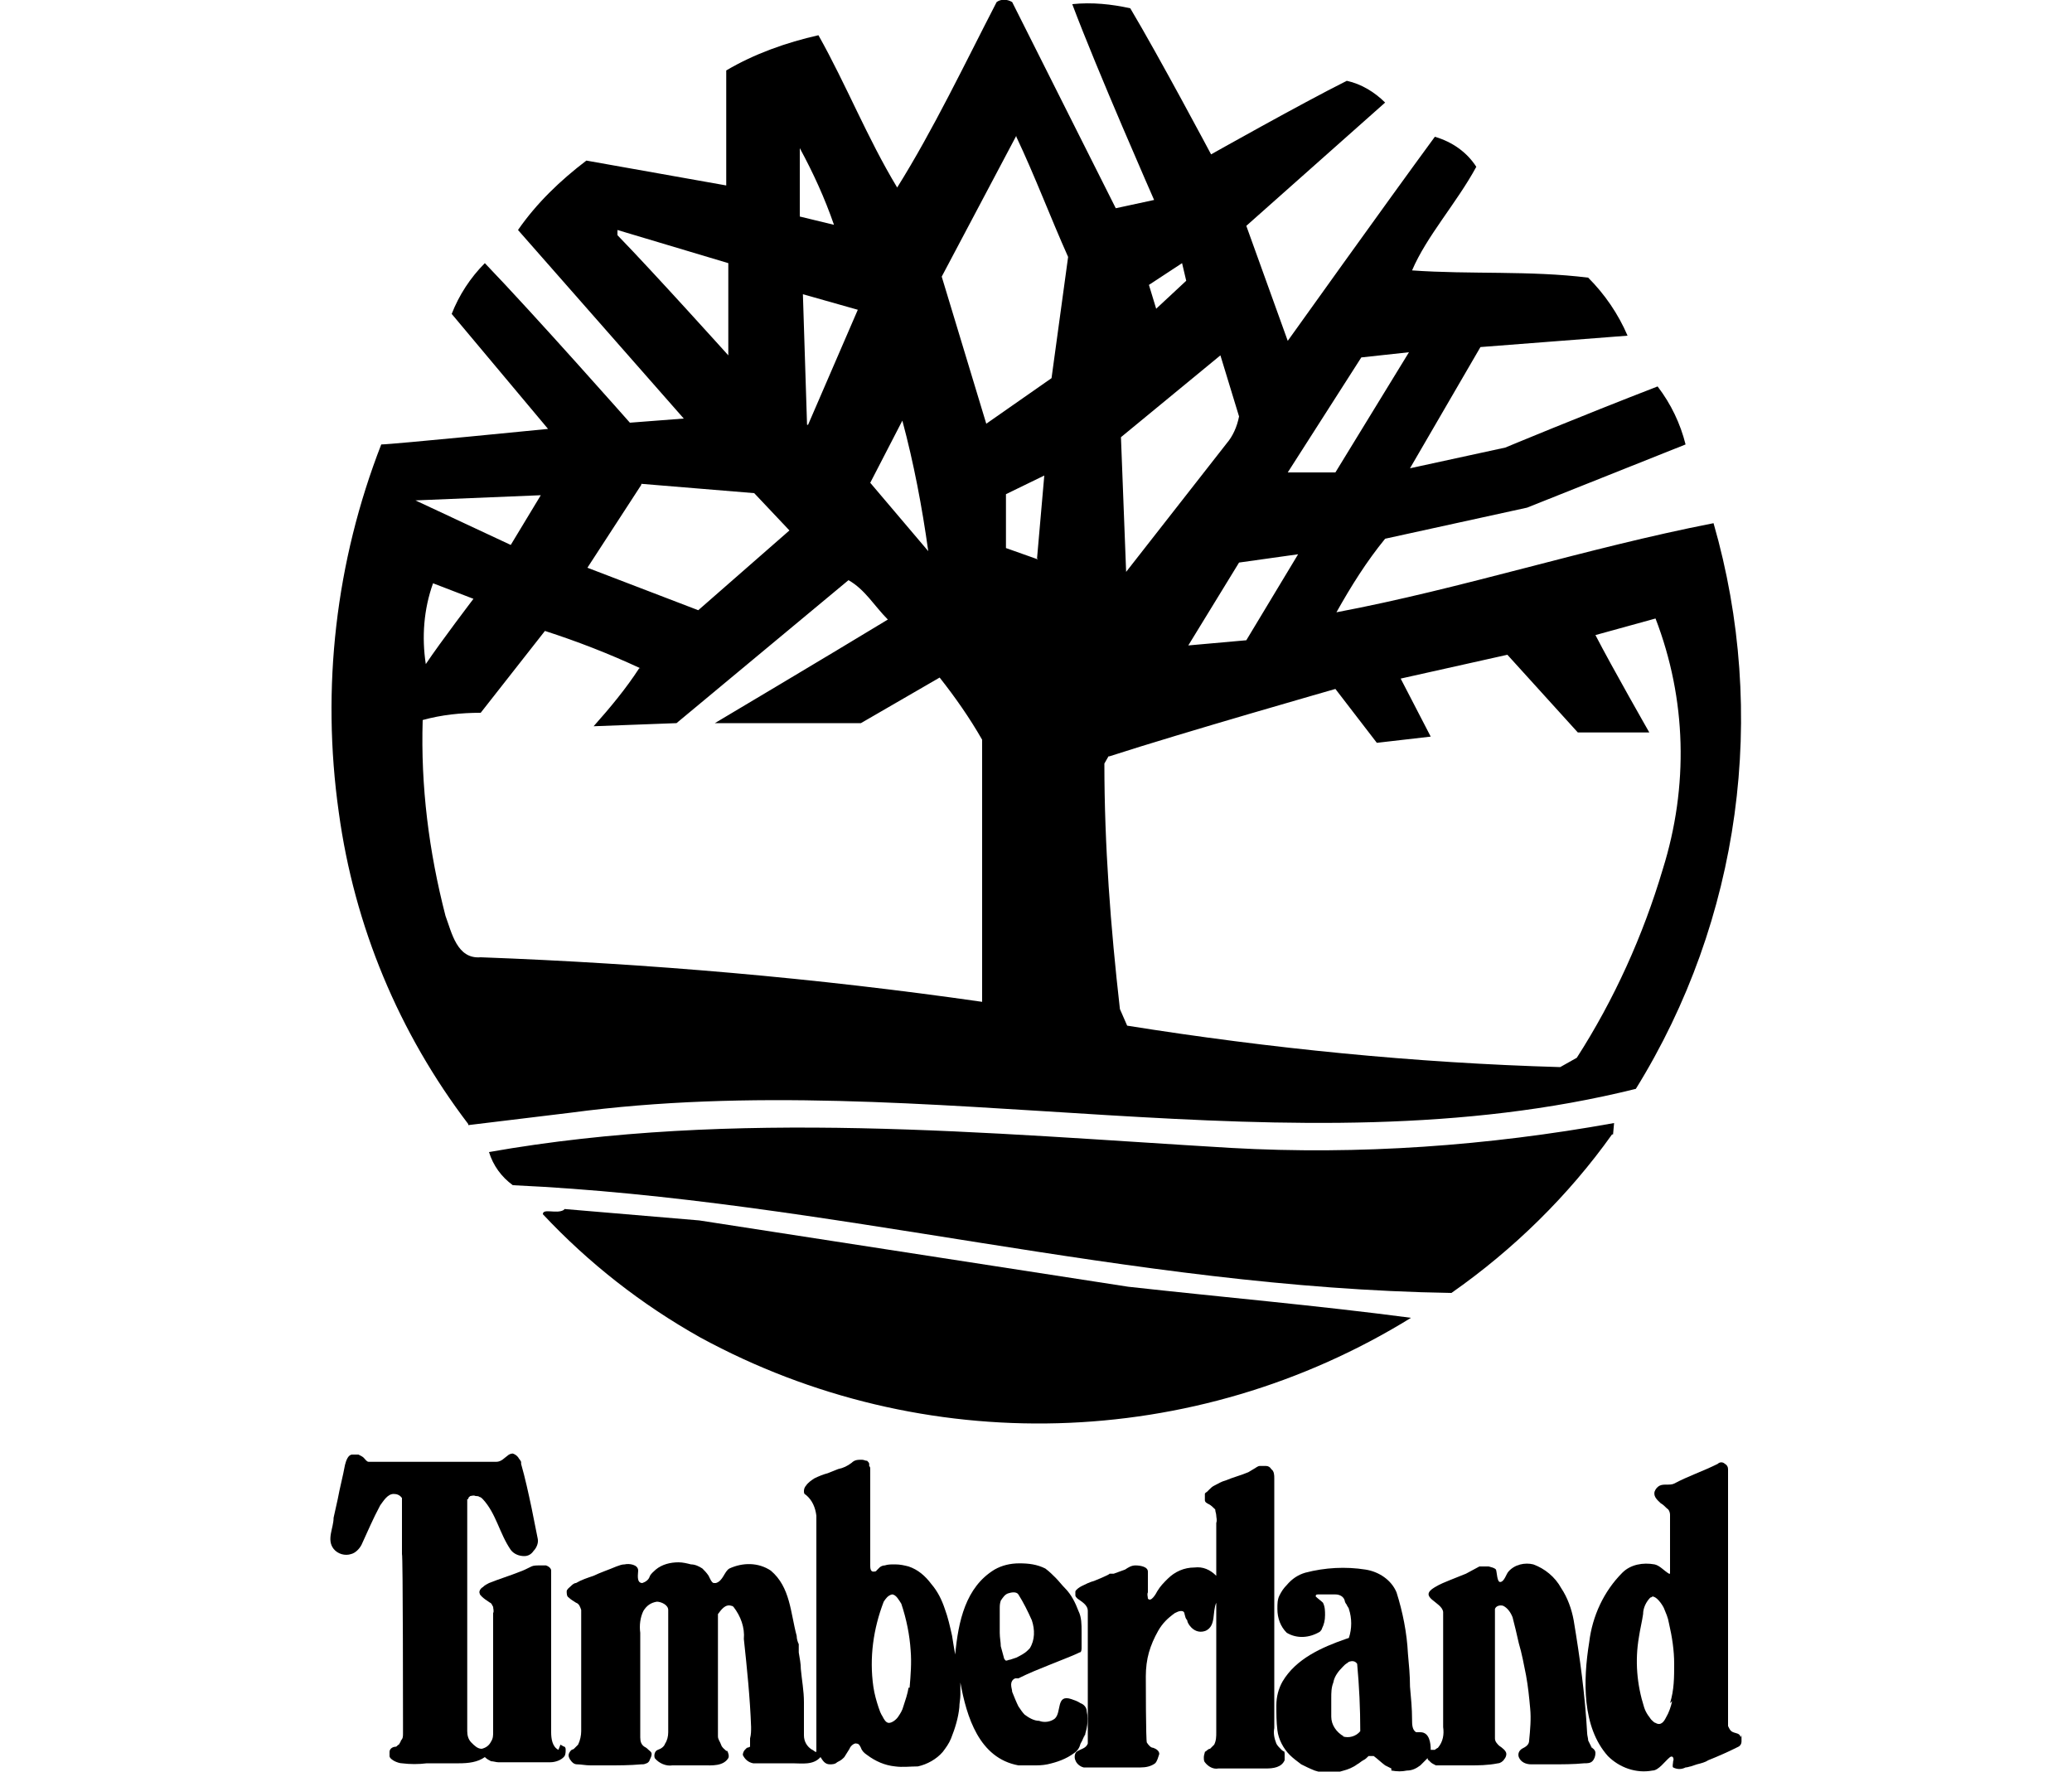<?xml version="1.0" encoding="UTF-8"?>
<svg id="Layer_1" xmlns="http://www.w3.org/2000/svg" version="1.1" viewBox="0 0 200 171">
  <!-- Generator: Adobe Illustrator 29.7.1, SVG Export Plug-In . SVG Version: 2.1.1 Build 8)  -->
  <path d="M54.4,116.8c-.7.4-2-.2-2,.4,4.4,4.7,9.5,8.7,15.2,11.9,21.5,11.7,47.7,11,68.6-1.9-9.1-1.2-18.3-2-27.3-3l-41.4-6.4-13-1.1Z"/>
  <path d="M45.2,108.6l9.9-1.2c34.4-4.6,69.4,6,102.8-2.3,10.1-16.3,12.8-36.2,7.5-54.6-12.3,2.4-24.2,6.3-36.4,8.6,1.4-2.5,2.9-4.9,4.7-7.1l13.7-3,15.3-6.1c-.5-2-1.4-3.9-2.7-5.6-7.5,2.9-14.7,5.9-14.7,5.9l-9.2,2,6.8-11.7,14.2-1.1c-.9-2.1-2.2-4-3.8-5.6-5.6-.7-11.4-.3-17-.7,1.4-3.3,4.3-6.5,6.2-10-.9-1.4-2.3-2.4-4-2.9-4.7,6.4-14.2,19.7-14.2,19.7l-4-11.1,13.4-11.9c-1-1-2.3-1.8-3.7-2.1-4.4,2.2-13.1,7.1-13.1,7.1,0,0-5-9.4-7.8-14.1-1.8-.4-3.7-.6-5.6-.4,2.4,6.4,7.9,18.9,7.9,18.9l-3.7.8L97.7.2c-.5-.3-1.1-.3-1.5,0-3.1,6-6.1,12.3-9.6,17.9-2.9-4.8-4.9-9.9-7.6-14.7-3.1.7-6.2,1.8-8.9,3.4v11.1l-13.5-2.4c-2.5,1.9-4.8,4.1-6.6,6.7l16,18.2-5.2.4s-9.1-10.3-14-15.4c-1.4,1.4-2.5,3.1-3.2,4.9l9.3,11.1s-15.1,1.5-16.1,1.5c-4.4,11.3-5.8,23.5-4.1,35.5,1.5,11,5.8,21.3,12.5,30.1ZM100.2,54l-3.1-1.1v-5.2l3.7-1.8-.7,8ZM131.4,34.5l4.6-.5-7.1,11.6h-4.6l7.1-11.1ZM125.3,53.5l-5,8.3-5.6.5,4.9-8,5.7-.8ZM114.1,25.4l.4,1.7-2.9,2.7-.7-2.3,3.2-2.1ZM117.8,34.3l1.8,5.9c-.2,1-.6,1.9-1.2,2.6l-9.7,12.4-.5-13,9.6-7.9ZM107.1,73c7.1-2.3,21.8-6.5,21.8-6.5l4,5.2,5.2-.6-2.9-5.6,10.3-2.3,6.8,7.5h6.9s-3.6-6.3-5.2-9.4l5.8-1.6c3,7.8,3.2,16.2.7,24.2-1.9,6.4-4.7,12.6-8.3,18.2l-1.6.9c-14-.4-28-1.8-41.8-4l-.7-1.6c-.9-7.9-1.5-15.8-1.5-23.7l.4-.7ZM98.1,13.2c1.8,3.8,3.3,7.8,5,11.6l-1.6,11.7-6.3,4.4-4.3-14.2,7.2-13.6ZM87.1,40.6c1.1,4.1,1.9,8.3,2.5,12.6l-5.6-6.6,3.1-6ZM77.9,41l-.4-12.6h0l5.3,1.5-4.8,11.1ZM77.2,14.3c1.3,2.4,2.4,4.8,3.3,7.4l-3.3-.8v-6.6ZM59.6,22.6v-.4l10.7,3.2v8.9s-7.2-8-10.7-11.6ZM61.9,46.7l10.9.9,3.4,3.6-8.8,7.7-10.7-4.1,5.2-8ZM61.7,64.5c-1.3,2-2.8,3.8-4.4,5.6l8-.3,16.6-13.8c1.6.9,2.5,2.5,3.8,3.8-5.6,3.4-16.7,10-16.7,10h14.1l7.6-4.4c1.5,1.9,2.9,3.9,4.1,6v25.3c-16-2.3-32.2-3.7-48.4-4.3-2.3.2-2.8-2.4-3.4-4-1.6-6.2-2.4-12.5-2.2-18.9,1.8-.5,3.7-.7,5.6-.7l6.2-7.9c3.1,1,6.2,2.2,9.2,3.6ZM41.8,56.3l3.9,1.5s-3.2,4.2-4.6,6.3c-.4-2.6-.2-5.3.7-7.8ZM52.2,47.8l-2.9,4.8-9.2-4.3h0l12.1-.5Z"/>
  <path d="M155.7,109.5h0s.1-1.1.1-1.1c-12.2,2.2-24.6,3.1-37,2.4-23.6-1.4-47.8-3.8-71.6.4.4,1.3,1.2,2.4,2.3,3.2,30.5,1.4,59.3,9.9,90.6,10.4,6-4.2,11.3-9.4,15.5-15.3Z"/>
  <path d="M168,167.7c0-.4-.5-.4-.7-.5-.3-.1-.4-.4-.5-.6v-24.8c0-.2-.1-.4-.3-.5-.2-.2-.5-.2-.7,0-1.4.7-2.9,1.2-4.2,1.9-.4.2-1,0-1.4.2-.2.1-.4.3-.5.6-.1.5.3.8.6,1.1.2.1.4.3.6.5.2.1.3.4.3.6v5.3c0,.1,0,.2,0,.4,0,0,0,0-.1,0-.5-.3-.9-.8-1.4-.9-1.1-.2-2.3,0-3.1.8-1.8,1.8-2.9,4.2-3.2,6.7-.6,3.7-.7,8.2,1.8,11,1.1,1.1,2.7,1.7,4.3,1.4.6,0,1.2-.9,1.7-1.3.3-.2.4.2.3.4,0,.2-.1.5,0,.6.4.2.8.2,1.2,0,.2,0,.4-.1.5-.1l.6-.2c.4-.1.8-.2,1.1-.4,1-.4,1.9-.8,2.9-1.3.2-.1.3-.3.3-.5,0-.2,0-.4,0-.6ZM161.4,164.2c-.1.5-.3,1.1-.6,1.6-.2.4-.5.8-1,.5-.1,0-.3-.2-.4-.3-.1-.1-.2-.3-.3-.4-.2-.3-.3-.5-.4-.8-.7-2.2-.9-4.5-.5-6.8.1-.7.3-1.5.4-2.2,0-.6.3-1.2.7-1.6,0,0,.1,0,.2-.1h0c.4,0,.9.7,1.1,1.1.2.5.4.9.5,1.5.3,1.3.5,2.6.5,3.9,0,1.3,0,2.5-.4,3.8Z"/>
  <path d="M124,169.1c0,0-.2-.1-.3-.2-.2-.2-.4-.4-.5-.6-.2-.5-.3-1-.2-1.5v-24.1c0-.3,0-.7-.3-.9-.1-.2-.3-.3-.5-.3-.2,0-.4,0-.6,0-.2,0-.4.2-.6.3l-.5.3c-.7.3-1.5.5-2.2.8-.4.1-.7.3-1.1.5-.2.1-.3.2-.5.4l-.2.2c0,0-.2.1-.2.2,0,.2,0,.4,0,.6,0,.2.2.3.4.4.2.1.4.3.6.5,0,.2.1.4.1.6,0,.2.1.4,0,.7v5.1c-.6-.6-1.3-.9-2.1-.8-1,0-1.9.4-2.6,1.1-.4.4-.7.7-1,1.2-.1.2-.6,1.1-.9.7,0-.2-.1-.4,0-.6,0-.2,0-.4,0-.7,0-.4,0-.8,0-1.3,0-.5-.8-.6-1.2-.6-.4,0-.7.2-1,.4l-1.1.4h-.4c0,.1-1.5.7-1.5.7-.4.1-.8.3-1.2.5-.2.1-.5.3-.6.5,0,.1,0,.3,0,.4,0,.1.1.2.2.3.4.3,1,.6,1,1.2v11.5s0,1.3,0,1.3c-.2.5-.7.5-1.1.8-.2.2-.2.6-.1.8.1.3.4.6.8.7h5.5c.5,0,1-.1,1.4-.4.2-.2.3-.6.4-.9,0-.3-.3-.5-.6-.6-.2,0-.4-.2-.6-.5-.1-.2-.1-6-.1-6.4,0-.8.1-1.6.3-2.3.2-.7.5-1.4.9-2.1.4-.7.9-1.2,1.6-1.7.2-.1.4-.2.6-.2.4,0,.3.3.4.5,0,.1.1.3.2.4,0,.2.2.5.4.7.4.4.9.5,1.4.3,1-.5.6-1.8,1-2.7v12.5c0,.4,0,.8-.2,1.2-.1.1-.3.3-.4.4-.2,0-.3.2-.5.3,0,.1-.1.3-.1.5,0,.2,0,.4.1.5.3.4.8.7,1.3.6h4.6c.7,0,1.5-.1,1.8-.8,0-.2,0-.4,0-.6,0-.1,0-.2-.1-.3Z"/>
  <path d="M104.6,167.8c.3-.8.5-1.7.3-2.6,0-.4-.3-.7-.6-.8-.3-.2-.6-.3-.9-.4-1.5-.5-.9,1.3-1.6,1.9-.4.3-1,.4-1.5.2-.5,0-1-.3-1.4-.6-.2-.2-.4-.5-.6-.8-.2-.4-.4-.9-.6-1.4,0-.2-.1-.4-.1-.7,0-.2.1-.5.4-.6h.3c1-.5,2-.9,3-1.3.5-.2,1-.4,1.5-.6.5-.2,1-.4,1.4-.6.2,0,.2-.3.2-.5,0-.1,0-.1,0-.5v-1c0-.7,0-1.4-.3-2-.3-.8-.7-1.6-1.3-2.2-.3-.3-.6-.7-.9-1-.3-.3-.6-.6-1-.9-.8-.4-1.6-.5-2.5-.5-.9,0-1.7.2-2.4.6-2.8,1.7-3.5,5-3.8,8.2h0c-.1-.5-.2-1.2-.3-1.8-.2-.9-.4-1.8-.7-2.6-.3-.9-.7-1.7-1.3-2.4-.6-.8-1.3-1.4-2.2-1.7-.4-.1-.8-.2-1.3-.2-.4,0-.7,0-1,.1-.2,0-.4.1-.5.2-.1.1-.2.2-.3.3,0,0,0,.1-.3.1-.3,0-.3-.4-.3-.6v-9.3c0-.1,0-.2-.1-.3,0,0,0-.1,0-.2,0-.1-.1-.2-.2-.3-.2,0-.3-.1-.5-.1-.4,0-.7,0-1,.3-.4.3-.8.5-1.3.6l-1,.4c-.4.1-.9.3-1.3.5-.3.2-.6.4-.8.7-.1.1-.2.3-.2.5,0,.2,0,.3.2.4.6.5.9,1.2,1,2v22.4c0,0,0,.2,0,.2v.2c-.2,0-.3-.2-.4-.2-.5-.3-.8-.8-.8-1.4,0-.5,0-1.1,0-1.6v-1.6c0-1.1-.2-2.1-.3-3.2,0-.5-.1-1-.2-1.6v-.8c-.1-.2-.2-.5-.2-.8-.6-2.2-.6-4.7-2.5-6.3-1.2-.8-2.7-.8-4-.2-.5.3-.6,1.2-1.3,1.4h-.2c-.2,0-.4-.5-.5-.7-.2-.3-.4-.5-.6-.7-.3-.2-.7-.4-1.1-.4-.4-.1-.8-.2-1.2-.2-.8,0-1.6.2-2.2.7-.2.2-.5.4-.6.7-.1.3-.4.5-.7.6-.6,0-.4-.9-.4-1.2h0c0-.6-.9-.7-1.3-.6-.3,0-.5.1-.8.2-.7.3-1.6.6-2.2.9-.6.2-1.2.4-1.7.7-.2,0-.4.2-.5.3-.1.1-.4.3-.4.5,0,.2,0,.5.2.6.2.2.4.3.7.5.3.1.4.4.5.7v11.1c0,.2,0,.4,0,.6,0,.4-.1.9-.3,1.3-.1.1-.2.2-.4.4-.1.1-.2,0-.4.3s-.1.5,0,.7c.2.3.4.5.7.5.4,0,.8.1,1.3.1h1.6c1.1,0,2.2,0,3.3-.1.2,0,.3,0,.5-.1.1,0,.3-.2.3-.3.1-.2.2-.4.2-.6,0-.2-.2-.3-.3-.4-.1-.1-.2-.2-.4-.3-.3-.2-.4-.5-.4-.9v-3.8c0-2.1,0-4.2,0-6.3-.1-.7,0-1.5.3-2.1.3-.5.7-.8,1.3-.9.4,0,1.1.3,1.1.8v11.8c0,.4-.1.8-.3,1.1-.1.3-.4.5-.7.6-.3.1-.4.5-.3.8.4.5,1.1.8,1.7.7.5,0,1,0,1.5,0h1.5c.8,0,1.9.1,2.4-.7.1-.2,0-.5-.1-.7h-.1c-.2-.2-.4-.3-.5-.6-.1-.3-.3-.5-.3-.8v-11.7c0,0,0-.1,0-.1.3-.4.7-1,1.3-.8,0,0,.1,0,.2.1.7.9,1.1,2,1,3.1.3,2.8.6,5.7.7,8.5,0,.4,0,.7-.1,1.1,0,.2,0,.5,0,.7,0,0,0,.1,0,.1,0,0-.2.1-.3.1l-.2.2c-.1.1-.2.3-.2.5.2.4.5.7,1,.8h3.8c.9,0,2,.2,2.7-.6.2.3.4.7.9.7.2,0,.5,0,.7-.2.2-.1.4-.2.6-.4,0,0,0,0,.1-.1.2-.3.3-.5.5-.8.1-.3.5-.6.7-.5.2,0,.3.2.4.4.1.3.3.5.6.7.8.6,1.7,1,2.7,1.1.7.1,1.5,0,2.2,0,.9-.2,1.8-.7,2.4-1.4.3-.4.6-.8.8-1.3.4-1,.7-2,.8-3,0-.4.1-.8.1-1.2v-.9c0,0,0-.2,0-.3.6,3.3,1.8,7.3,5.6,8,.5,0,.9,0,1.4,0,.5,0,.9,0,1.4-.1.9-.2,1.8-.5,2.6-1.1.3-.2.5-.5.6-.9.2-.3.3-.7.5-1ZM87.7,162.9c-.1.6-.3,1.2-.5,1.8-.1.4-.3.7-.5,1-.2.3-.6.6-.9.6-.3,0-.5-.4-.6-.6-.2-.3-.3-.6-.4-.9-.2-.6-.4-1.3-.5-2-.4-2.8,0-5.6,1-8.2.2-.3.4-.6.8-.7.4,0,.7.6.9.9.5,1.5.8,3,.9,4.5.1,1.2,0,2.4-.1,3.6ZM97,160.2c0,0-.1-.1-.1-.2-.1-.4-.2-.7-.3-1.1,0-.4-.1-.8-.1-1.3v-1.5c0-.3,0-.5,0-.8,0-.3,0-.5.1-.8.2-.3.4-.6.7-.7.3-.1.8-.2,1,.1.5.8.9,1.6,1.3,2.5.3.9.3,1.9-.2,2.7l-.2.2c-.3.3-.7.5-1.1.7l-.6.2c-.2,0-.4.2-.5,0Z"/>
  <path d="M53.9,168.9c-.6-.3-.7-1.1-.7-1.7v-15.1c0-.2,0-.3,0-.5,0-.2-.2-.4-.5-.5-.2,0-.4,0-.6,0-.3,0-.6,0-.8.1-.4.2-.8.4-1.1.5-1,.4-2,.7-3,1.1-.2.1-.4.2-.6.4-.2.1-.4.4-.3.6h0c0,.1.1.2.2.3.2.2.5.4.8.6.1,0,.2.2.3.4,0,.2.1.4,0,.6v11.5c0,.3,0,.6-.2.9-.2.4-.5.6-.9.7-.4,0-.7-.3-1-.6-.3-.3-.4-.7-.4-1.1v-22.4h.1c0-.2.1-.2.2-.3.1,0,.3-.1.5,0,.1,0,.3,0,.4.1.1,0,.2.1.3.2,1.3,1.4,1.6,3.3,2.7,4.9.3.4.8.6,1.3.6.4,0,.7-.2.9-.5.3-.3.5-.8.4-1.2-.2-1-.4-2-.6-3-.3-1.4-.6-2.8-1-4.2,0,0,0-.1,0-.2,0,0-.1-.2-.2-.3-.1-.2-.3-.4-.6-.5-.2,0-.4.1-.5.2-.3.2-.6.6-1.1.6h-11.6c-.2,0-.5,0-.7,0-.2,0-.3-.2-.5-.4-.1-.1-.3-.2-.5-.3-.2,0-.4,0-.6,0-.4,0-.6.6-.7,1-.2,1.1-.5,2.2-.7,3.3l-.4,1.8c0,1-.7,2.1,0,3,.4.5,1.1.7,1.7.5.4-.1.8-.5,1-.9.6-1.3,1.1-2.5,1.8-3.8.3-.4.7-1.1,1.3-1.1.3,0,.6.1.8.4v5.4c.1,0,.1,16.3.1,16.3,0,.3,0,.6,0,1,0,.3,0,.5-.2.7,0,.1-.1.2-.2.4-.1,0-.2.2-.3.2-.3,0-.6.2-.6.5,0,.1,0,.2,0,.4,0,.2.3.4.5.5.2.1.5.2.7.2.8.1,1.6.1,2.4,0h3.1c.9,0,1.8-.1,2.5-.6.2.2.4.3.6.4.2,0,.5.1.7.1h5c.5,0,1.1-.2,1.4-.6.1-.2.1-.4.1-.6,0-.1,0-.2-.1-.3-.1,0-.2-.1-.4-.2Z"/>
  <path d="M153.8,168.7c0,0-.1,0-.2-.1-.1-.2-.2-.4-.3-.6,0-.2-.1-.5-.1-.7-.2-3.7-.7-7.3-1.3-10.9-.2-1.1-.6-2.2-1.2-3.1-.6-1.1-1.6-1.9-2.7-2.3-.8-.2-1.8,0-2.4.7-.2.2-.4,1-.8,1-.3,0-.3-.9-.4-1.2-.2-.2-.4-.2-.7-.3-.2,0-.5,0-.7,0h-.2c0,0-1.3.7-1.3.7l-1.5.6c-.5.2-1,.4-1.5.7-1.7,1,.7,1.4.8,2.4v11.1c.1.7,0,1.4-.5,2,0,0-.2.1-.3.2h-.4c0-.6-.1-1.7-1-1.7h-.4c-.4-.2-.4-.8-.4-1.2,0-1.1-.1-2.1-.2-3.2,0-1.1-.1-2.1-.2-3.2-.1-2-.5-4-1.1-5.9-.5-1.2-1.7-2-3-2.2-1.9-.3-3.9-.2-5.8.3-.7.2-1.3.6-1.8,1.2-.3.3-.5.6-.7,1-.2.4-.2.8-.2,1.3,0,.9.3,1.7.9,2.3,1,.6,2.2.5,3.2-.1,0,0,.2-.2.2-.3.2-.4.3-.8.3-1.3,0-.4,0-.8-.2-1.2-.2-.2-.5-.4-.7-.6,0,0,0,0,0,0,0-.1,0-.2.2-.2.1,0,.3,0,.4,0h1.3c.4,0,.8.2.9.6,0,.1.1.3.2.4,0,.1.2.3.2.4.3.9.3,1.9,0,2.8,0,0-.3.1-.3.1-2.3.8-4.8,1.9-6.1,4.1-.4.7-.6,1.5-.6,2.3,0,.8,0,1.6.1,2.4.1.9.6,1.8,1.2,2.4.3.3.7.6,1.1.9.4.2.8.4,1.3.6.9.3,1.9.3,2.8,0,.4-.1.9-.3,1.3-.6.2-.1.4-.3.6-.4.2-.1.3-.2.5-.4h.5c.4.3.7.6,1.1.9.2.1.4.2.6.3v.2c.6.1,1,.1,1.5,0,.5,0,.9-.2,1.3-.5.2-.2.5-.5.7-.7,0,0,0,.2.1.2,0,0,.1.1.2.2.1.1.3.2.5.3.2,0,.5,0,.7,0h2.5c.9,0,1.8,0,2.8-.2.2,0,.5-.2.6-.4.1-.1.2-.3.2-.5,0-.3-.4-.6-.7-.8-.2-.2-.4-.4-.4-.7,0-.3,0-.6,0-.9v-10.1c0-.5,0-1,0-1.5.1-.3.5-.4.8-.3.4.2.7.6.9,1.1.1.4.2.8.3,1.2.1.4.2.9.3,1.3.3,1,.5,2.1.7,3.1.2,1.1.3,2.1.4,3.2.1,1,0,2.1-.1,3.1,0,.4-.3.6-.7.8-.3.2-.4.5-.3.8.2.5.7.7,1.2.7h1.9c1.1,0,2.2,0,3.2-.1.3,0,.6,0,.8-.2.2-.2.3-.5.3-.8s-.3-.5-.5-.6ZM129.7,167.6c-.7-.4-1.2-1.1-1.2-1.9v-1.8c0-.5,0-1,.2-1.5.1-.6.5-1.1.9-1.5l.2-.2c.1-.1.3-.2.4-.3.3-.1.6-.1.8.2.2,2.2.3,4.3.3,6.5-.4.5-1.1.7-1.7.5Z"/>
</svg>
